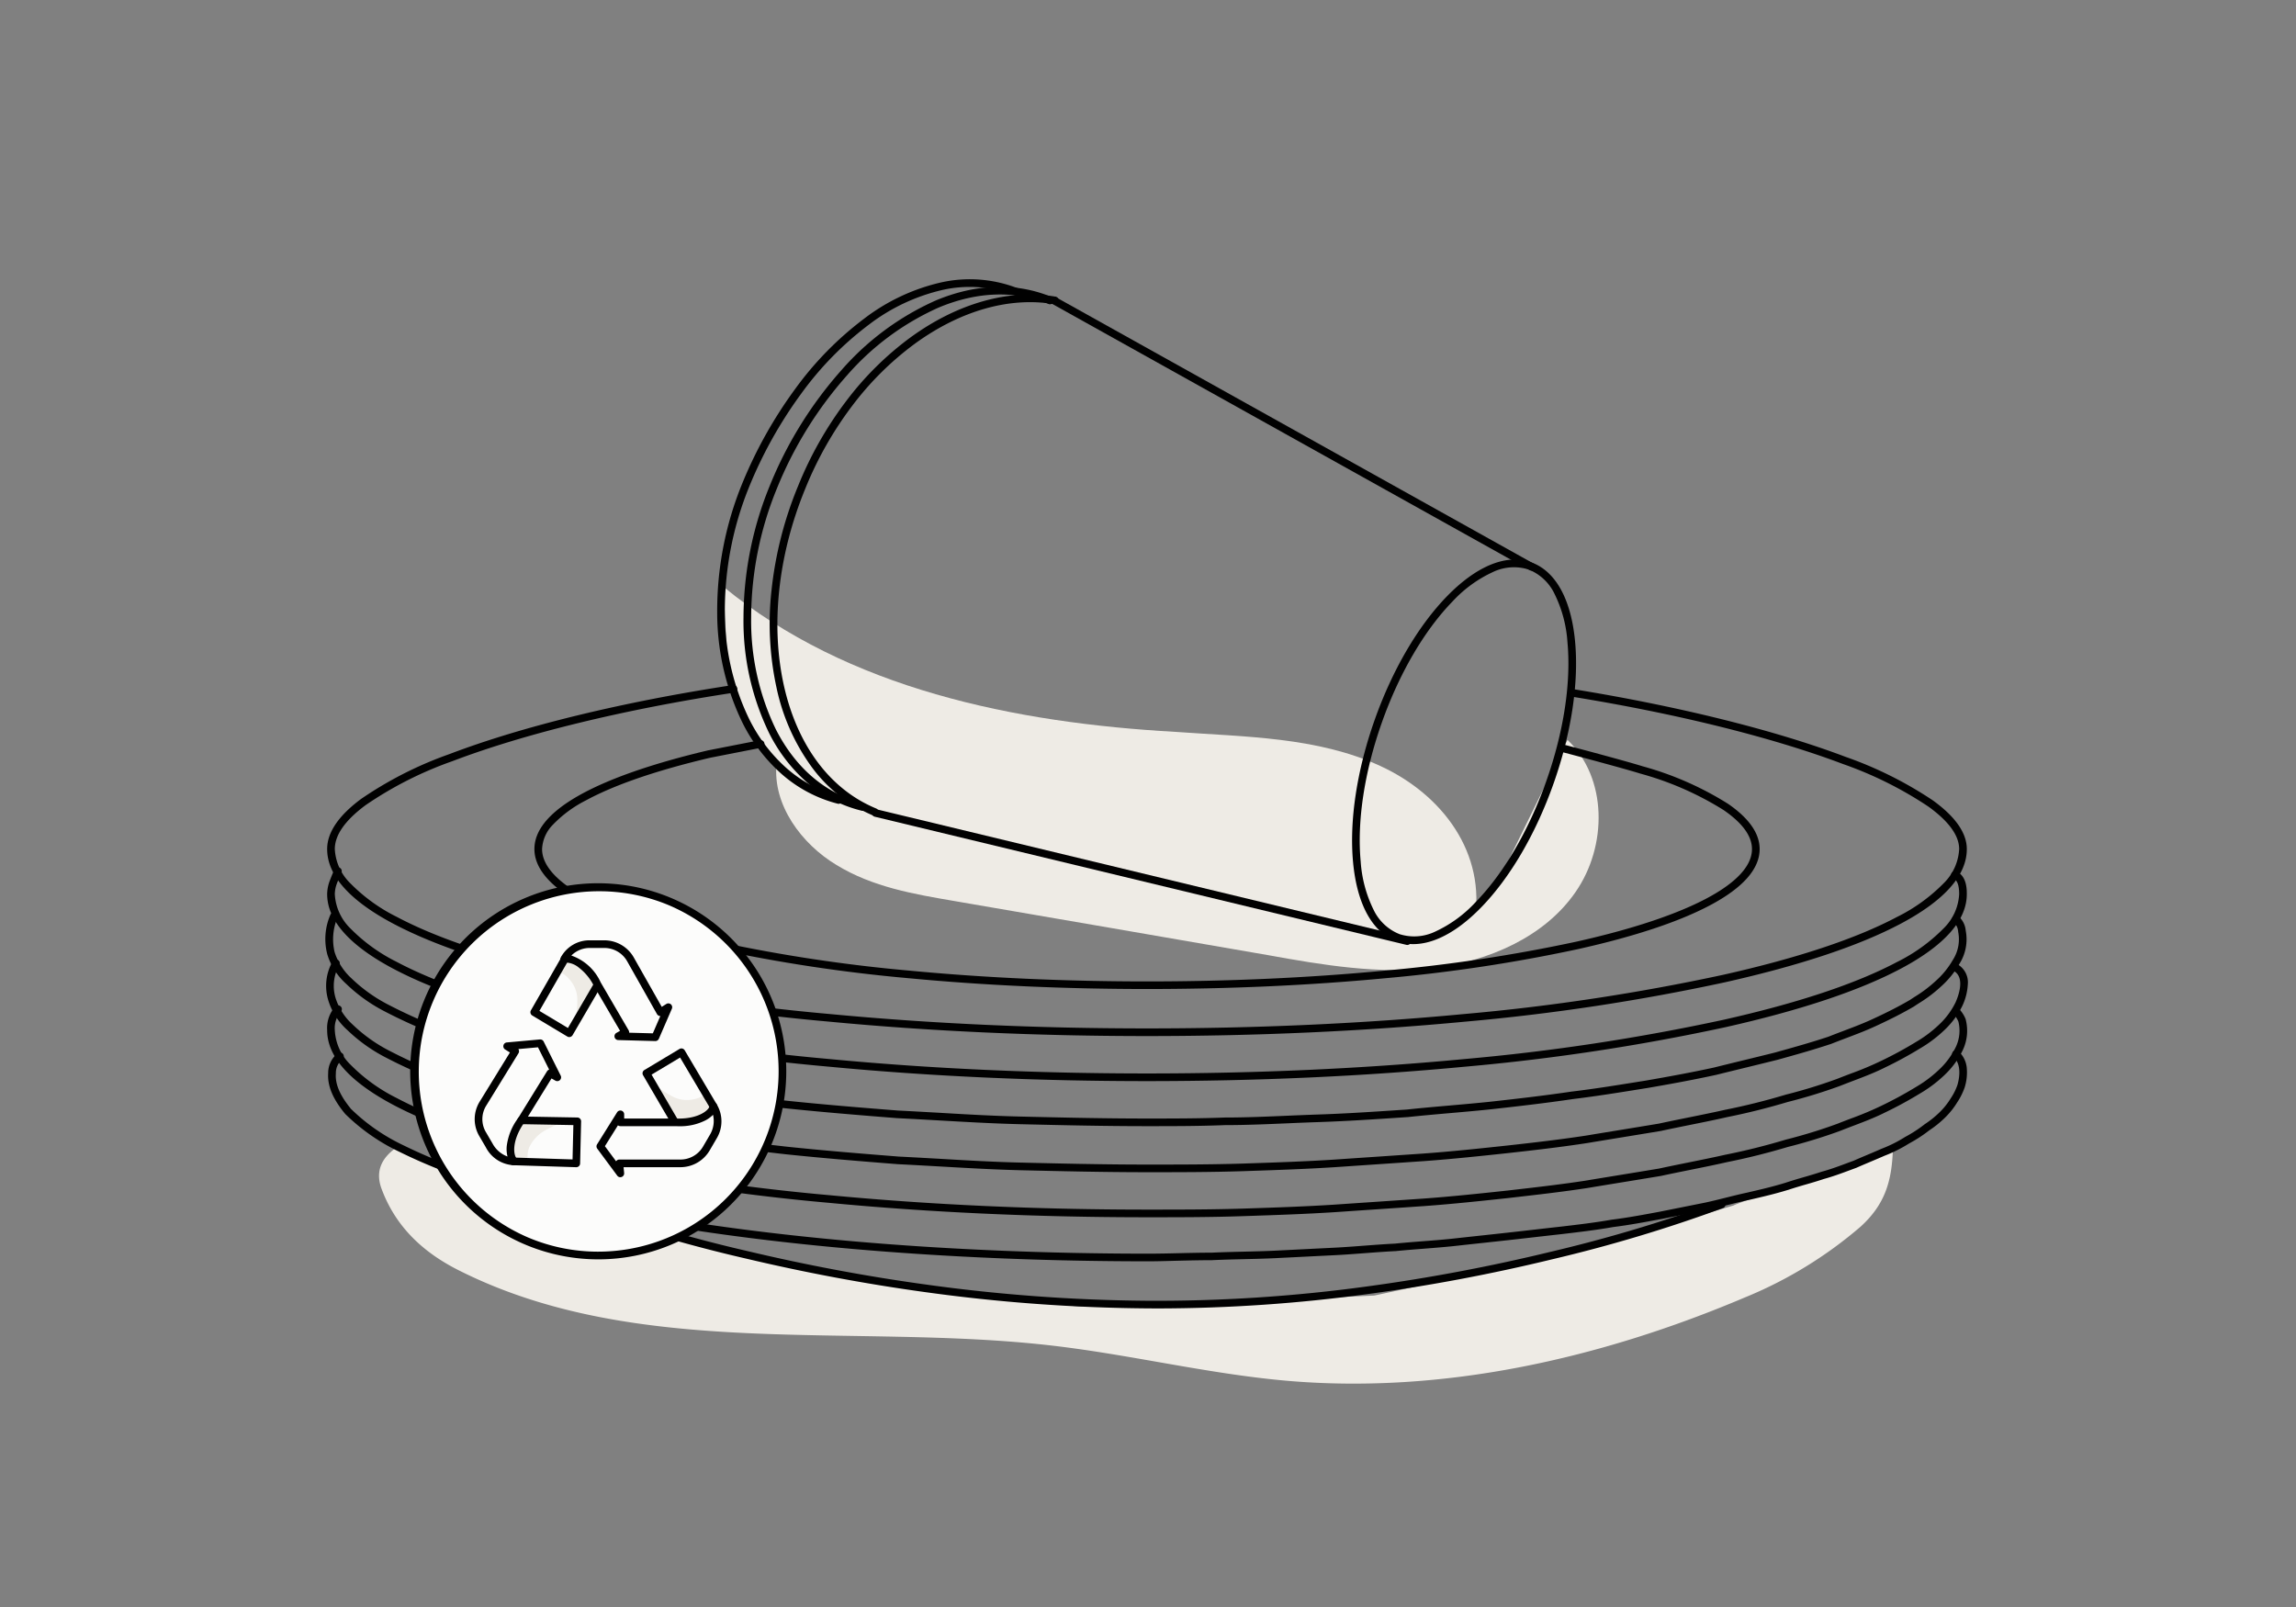 <svg xmlns="http://www.w3.org/2000/svg" width="300" height="210" viewBox="0 0 300 210">
  <rect x="0" y="0" width="300" height="210" fill="#808080" stroke="none"/>
  <g id="Group_9111" data-name="Group 9111" transform="translate(-874 -1315)">
    <g id="_3._Use_reusables" data-name="3. Use reusables" transform="translate(917 1352)">
      <path id="Path_3560" data-name="Path 3560" d="M201.817,169.225c1.57-8.9-4.055-16.614-12.3-20.408s-17.661-3.794-26.688-4.448c-21.062-1.177-42.91-5.625-59.132-18.969l.523,9.942,2.878,8.5,3.794,5.1,7.849,4.71,11.382,3.532,32.575,7.718,31.79,7.588Z" transform="translate(-52.171 -85.725)" fill="#eeebe5"/>
      <g id="Group_3775" data-name="Group 3775" transform="translate(0 0)">
        <path id="Path_3561" data-name="Path 3561" d="M267.1,181.692c-.131,4.186-1.047,7.2-4.186,10.073a55.075,55.075,0,0,1-15.175,9.288c-18.838,7.98-39.508,12.69-60.047,10.858-10.2-.916-20.277-3.4-30.482-4.579-26.034-3.009-54.03,1.962-77.447-9.812-4.71-2.355-8.373-5.756-10.2-10.858-.785-2.355.262-4.055,2.224-5.364l11.251,4.84,28.912,8.373,14.39,3.14L142.43,200.4l18.446,1.832,18.446-.523,20.016-.916,26.164-5.625,20.8-6.149C246.172,188.888,267.1,181.692,267.1,181.692Z" transform="translate(-62.774 -68.495)" fill="#eeebe5"/>
        <path id="Path_3562" data-name="Path 3562" d="M212.361,140.7c5.233,4.971,5.233,13.867,1.047,19.885-4.055,5.887-11.382,9.027-18.577,9.942-7.2.785-14.39-.392-21.586-1.7-13.605-2.355-27.211-4.71-40.947-7.064-5.364-.916-10.727-1.831-15.437-4.71-4.579-2.747-8.373-7.849-7.849-13.213l6.541,3.532,21.716,6.672,33.621,7.849,7.2,1.57,9.942,2.616,6.41.392,8.373-6.279Z" transform="translate(-50.549 -81.009)" fill="#eeebe5"/>
        <g id="Group_3774" data-name="Group 3774">
          <g id="Group_3772" data-name="Group 3772" transform="translate(0 53.019)">
            <path id="Path_3563" data-name="Path 3563" d="M171.12,180.972c-14.4,0-28.382-.634-41.542-1.885a276.327,276.327,0,0,1-33.953-5.143c-9.836-2.209-17.567-4.785-22.978-7.656C66.909,163.243,64,159.961,64,156.532c0-2.163,1.49-4.364,4.427-6.542a49.459,49.459,0,0,1,11.544-5.863c9.518-3.632,22.674-6.836,37.044-9.021a.5.5,0,1,1,.15.989c-14.3,2.175-27.384,5.359-36.838,8.967a48.505,48.505,0,0,0-11.3,5.732C66.354,152.772,65,154.7,65,156.532a6.735,6.735,0,0,0,2.036,4.485,22.553,22.553,0,0,0,6.079,4.388c5.332,2.83,12.979,5.375,22.728,7.564a275.338,275.338,0,0,0,33.829,5.123c13.13,1.248,27.075,1.88,41.448,1.88s28.318-.633,41.448-1.88a275.336,275.336,0,0,0,33.829-5.123c9.749-2.189,17.4-4.734,22.728-7.564a22.554,22.554,0,0,0,6.079-4.388,6.735,6.735,0,0,0,2.036-4.485c0-1.754-1.35-3.619-4.012-5.543a49.537,49.537,0,0,0-11.167-5.567c-9.149-3.463-21.729-6.59-35.421-8.8a.5.5,0,0,1,.16-.987c13.757,2.225,26.405,5.371,35.615,8.856a50.489,50.489,0,0,1,11.4,5.692c2.937,2.123,4.426,4.26,4.426,6.354,0,3.429-2.909,6.712-8.646,9.757-5.411,2.871-13.142,5.447-22.978,7.656a276.327,276.327,0,0,1-33.953,5.143C199.5,180.338,185.525,180.972,171.12,180.972Z" transform="translate(-64.253 -135.6)" fill="#010101"/>
            <path id="Path_3564" data-name="Path 3564" d="M171.12,181.249c-14.4,0-28.382-.634-41.542-1.885a276.324,276.324,0,0,1-33.953-5.143c-9.836-2.209-17.567-4.785-22.978-7.656C66.909,163.521,64,160.238,64,156.809a5.1,5.1,0,0,1,.287-1.6l.006-.017c.016-.044.4-1.077.675-1.618a.5.5,0,0,1,.894.447c-.235.47-.593,1.414-.63,1.513A4.16,4.16,0,0,0,65,156.809a6.735,6.735,0,0,0,2.036,4.485,22.552,22.552,0,0,0,6.079,4.388c5.332,2.83,12.979,5.375,22.728,7.564a275.335,275.335,0,0,0,33.829,5.123c13.13,1.248,27.075,1.88,41.448,1.88s28.318-.633,41.448-1.88a275.334,275.334,0,0,0,33.829-5.123c9.749-2.189,17.4-4.734,22.728-7.564a22.552,22.552,0,0,0,6.079-4.388,6.735,6.735,0,0,0,2.036-4.485c0-1.149-.243-1.812-.744-2.026a.5.5,0,1,1,.394-.919c1.35.578,1.35,2.36,1.35,2.945,0,3.429-2.909,6.712-8.646,9.757-5.411,2.871-13.142,5.447-22.978,7.656a276.324,276.324,0,0,1-33.953,5.143C199.5,180.615,185.525,181.249,171.12,181.249Z" transform="translate(-64.253 -129.99)" fill="#010101"/>
            <path id="Path_3565" data-name="Path 3565" d="M171.047,185.749c-5.629,0-11.472-.139-16.626-.262-3.432-.086-6.935-.288-10.322-.483-1.8-.1-3.667-.212-5.52-.3h-.015c-4.967-.392-9.836-.787-14.8-1.309-4.807-.549-9.148-1.066-13.638-1.836-3.991-.644-8.122-1.31-12.192-2.229-3.478-.773-7.075-1.572-10.62-2.622-3.069-.8-6.107-1.862-8.933-2.89l-.01,0a66.6,66.6,0,0,1-6.986-3.164,21.209,21.209,0,0,1-4.829-3.49,8.556,8.556,0,0,1-2.48-3.872,7.916,7.916,0,0,1,.4-5.156.5.5,0,0,1,.94.342,7.272,7.272,0,0,0-.388,4.511l.008.027a7.877,7.877,0,0,0,2.226,3.441,20.2,20.2,0,0,0,4.593,3.315,65.582,65.582,0,0,0,6.873,3.112c2.8,1.02,5.816,2.072,8.846,2.862l.016,0c3.515,1.042,7.1,1.838,10.562,2.607,4.043.913,8.159,1.577,12.138,2.219h.006c4.464.765,8.79,1.28,13.578,1.828,4.941.52,9.8.915,14.758,1.306,1.855.091,3.718.2,5.521.3,3.38.2,6.874.4,10.289.482,5.148.123,10.984.262,16.6.262,3.561,0,6.924,0,10.316-.131h.019c2.693,0,5.437-.118,8.09-.232,1.33-.057,2.706-.116,4.061-.16,3.685-.123,7.206-.358,10.935-.607l.681-.045c1.833-.2,3.728-.362,5.56-.523s3.724-.327,5.55-.522c3.3-.367,6.832-.77,10.446-1.306l.014,0c2.863-.344,5.587-.782,8.472-1.245l1.186-.19c2.777-.483,5.774-1.023,8.865-1.695,1.307-.327,2.668-.659,3.985-.98s2.677-.653,3.982-.979c2.3-.64,4.684-1.3,7.019-2.079.654-.261,1.317-.512,1.958-.754,1.278-.483,2.6-.982,3.89-1.584,1.9-.877,3.377-1.635,4.787-2.457.192-.128.387-.255.583-.384a17.651,17.651,0,0,0,2.86-2.162,10.965,10.965,0,0,0,2.13-2.617.5.5,0,0,1,.031-.054,4.994,4.994,0,0,0,.71-3.684,1.833,1.833,0,0,0-.594-1.264.5.5,0,0,1,.6-.8,2.779,2.779,0,0,1,.975,1.872l0,.009a5.993,5.993,0,0,1-.844,4.4,11.807,11.807,0,0,1-2.3,2.849,18.4,18.4,0,0,1-3.02,2.291c-.2.13-.4.259-.589.388l-.025.016c-1.443.842-2.949,1.615-4.883,2.508-1.323.618-2.662,1.123-3.957,1.613-.641.242-1.3.493-1.954.752l-.028.01c-2.367.789-4.767,1.456-7.088,2.1l-.014,0c-1.31.327-2.674.66-3.993.982s-2.68.654-3.987.98l-.015,0c-3.113.677-6.125,1.219-8.916,1.7h-.007l-1.189.191c-2.893.465-5.625.9-8.5,1.25-3.628.537-7.165.942-10.477,1.31-1.838.2-3.736.363-5.571.524s-3.724.327-5.55.522l-.02,0-.691.046c-3.737.25-7.266.485-10.968.609-1.35.044-2.723.1-4.05.16-2.661.114-5.412.233-8.123.233C177.984,185.749,174.615,185.749,171.047,185.749Z" transform="translate(-64.311 -128.603)" fill="#010101"/>
            <path id="Path_3566" data-name="Path 3566" d="M171.153,190.319c-5.63,0-11.472-.139-16.626-.262-3.432-.086-6.935-.288-10.322-.483-1.8-.1-3.667-.212-5.52-.3h-.015c-4.968-.392-9.837-.787-14.8-1.309-4.808-.549-9.149-1.066-13.638-1.836-3.991-.644-8.122-1.31-12.192-2.229-3.478-.773-7.075-1.572-10.62-2.622-3.068-.8-6.107-1.862-8.933-2.89l-.01,0a66.606,66.606,0,0,1-6.986-3.164,21.207,21.207,0,0,1-4.829-3.49,8.556,8.556,0,0,1-2.48-3.872,6.471,6.471,0,0,1,.563-5.094.5.5,0,0,1,.878.479,5.468,5.468,0,0,0-.488,4.312l.008.027a7.877,7.877,0,0,0,2.226,3.441,20.2,20.2,0,0,0,4.593,3.315,65.586,65.586,0,0,0,6.873,3.112c2.8,1.02,5.816,2.072,8.846,2.862l.016,0c3.515,1.041,7.1,1.838,10.561,2.607,4.043.913,8.158,1.577,12.138,2.219h.006c4.463.765,8.79,1.28,13.578,1.828,4.939.52,9.8.914,14.757,1.306,1.855.091,3.719.2,5.522.3,3.38.2,6.874.4,10.289.482,5.148.123,10.984.261,16.6.261,4.112,0,8.365,0,12.543-.131l.376-.013c3.8-.126,7.725-.257,11.643-.51,1.895-.131,3.857-.264,5.754-.392s3.859-.262,5.756-.392c3.652-.261,7.371-.659,10.968-1.045,3.468-.385,6.867-.775,10.31-1.3,1.57-.262,3.2-.528,4.774-.785s3.2-.522,4.762-.783c1.335-.29,2.657-.557,3.936-.815,1.655-.334,3.218-.65,4.813-1.012l.013,0c2.589-.518,5.215-1.174,7.8-1.951l.029-.008a67.309,67.309,0,0,0,6.741-2.075c.581-.232,1.169-.456,1.737-.672a42.843,42.843,0,0,0,3.972-1.662,50.934,50.934,0,0,0,4.534-2.46l.011-.007a16.215,16.215,0,0,0,3.305-2.541,10.022,10.022,0,0,0,1.864-2.609c.354-.782,1.358-3.351-.3-4.178a.5.5,0,0,1,.447-.894,2.717,2.717,0,0,1,1.47,2.68,7.6,7.6,0,0,1-.715,2.814l-.008.017a11.023,11.023,0,0,1-2.056,2.877,17.154,17.154,0,0,1-3.492,2.688,51.757,51.757,0,0,1-4.618,2.507c-1.312.656-2.711,1.188-4.064,1.7-.567.216-1.154.439-1.73.669l-.019.007a68.387,68.387,0,0,1-6.84,2.1c-2.612.783-5.261,1.445-7.874,1.968-1.6.365-3.171.681-4.83,1.016-1.279.258-2.6.525-3.933.815l-.024,0c-1.571.262-3.2.528-4.777.785s-3.2.523-4.773.785h-.006c-3.464.533-6.875.924-10.356,1.311-3.61.387-7.338.786-11.009,1.048-1.9.131-3.861.264-5.759.393s-3.859.262-5.755.392c-3.936.254-7.871.385-11.676.512l-.377.013C179.534,190.319,175.273,190.319,171.153,190.319Z" transform="translate(-64.286 -127.155)" fill="#010101"/>
            <path id="Path_3567" data-name="Path 3567" d="M171.12,194.788c-14.4,0-28.382-.634-41.542-1.885a276.33,276.33,0,0,1-33.953-5.143c-9.836-2.209-17.567-4.785-22.978-7.656C66.909,177.059,64,173.777,64,170.347a4.225,4.225,0,0,1,1.062-3.1.5.5,0,1,1,.707.707A3.257,3.257,0,0,0,65,170.347a6.735,6.735,0,0,0,2.036,4.485,22.552,22.552,0,0,0,6.079,4.388c5.332,2.83,12.979,5.375,22.728,7.564a275.334,275.334,0,0,0,33.829,5.123c13.129,1.248,27.075,1.88,41.448,1.88,4.112,0,8.365,0,12.543-.131l.375-.012c3.8-.126,7.726-.257,11.644-.51,1.9-.131,3.863-.264,5.764-.393s3.853-.261,5.746-.392c3.653-.261,7.373-.659,10.97-1.045l.954-.11c3.089-.355,6.283-.722,9.357-1.2,1.569-.262,3.2-.527,4.772-.784s3.2-.522,4.762-.783c1.335-.29,2.657-.557,3.936-.815,1.655-.334,3.218-.65,4.813-1.012l.013,0c2.589-.518,5.215-1.174,7.8-1.951l.029-.008a67.3,67.3,0,0,0,6.741-2.075c.581-.232,1.169-.456,1.737-.672a42.835,42.835,0,0,0,3.972-1.662,50.93,50.93,0,0,0,4.534-2.46l.011-.007a16.214,16.214,0,0,0,3.305-2.541,10.025,10.025,0,0,0,1.869-2.617,4.94,4.94,0,0,0,.376-3.38,3.168,3.168,0,0,0-.675-1.014.5.5,0,0,1,.707-.707,4.2,4.2,0,0,1,.878,1.307.5.5,0,0,1,.027.066,5.9,5.9,0,0,1-.42,4.176,11.022,11.022,0,0,1-2.056,2.877,17.155,17.155,0,0,1-3.492,2.688,51.75,51.75,0,0,1-4.618,2.507c-1.312.656-2.711,1.188-4.064,1.7-.567.216-1.154.439-1.73.669l-.019.007a68.376,68.376,0,0,1-6.84,2.1c-2.612.783-5.261,1.445-7.874,1.968-1.6.365-3.171.681-4.83,1.016-1.279.258-2.6.525-3.933.815l-.024,0c-1.571.262-3.2.528-4.777.785s-3.2.523-4.773.785h-.006c-3.093.476-6.3.844-9.4,1.2l-.957.11c-3.61.387-7.339.786-11.011,1.049-1.9.131-3.854.264-5.748.392s-3.865.262-5.765.393c-3.936.254-7.872.385-11.677.512l-.376.012C179.5,194.788,175.24,194.788,171.12,194.788Z" transform="translate(-64.253 -125.737)" fill="#010101"/>
            <path id="Path_3568" data-name="Path 3568" d="M171.223,199.157c-26.827,0-52.323-2.234-71.793-6.29-5.769-1.215-10.479-2.382-14.823-3.673l-.006,0a68.737,68.737,0,0,1-11.2-4.351,26.028,26.028,0,0,1-7.068-4.942l-.022-.025c-1.018-1.244-2.353-3.147-2.206-5.306a3.283,3.283,0,0,1,1.289-2.634.5.5,0,0,1,.515.857,2.328,2.328,0,0,0-.8,1.8q0,.018,0,.036c-.1,1.375.528,2.839,1.971,4.606a25.2,25.2,0,0,0,6.79,4.728A67.823,67.823,0,0,0,84.9,188.236c4.317,1.283,9,2.444,14.74,3.652,19.4,4.042,44.827,6.269,71.588,6.269,1.368,0,2.795-.033,4.175-.065s2.81-.065,4.186-.066c1.376-.065,2.771-.1,4.121-.131s2.742-.065,4.11-.13c1.309-.065,2.652-.131,3.994-.2s2.678-.131,3.985-.2c1.187-.062,2.381-.153,3.645-.249,1.327-.1,2.7-.205,4.062-.273,1.256-.125,2.493-.222,3.688-.315,1.336-.1,2.6-.2,3.884-.338,1.176-.131,2.407-.264,3.6-.393s2.418-.261,3.594-.392,2.338-.263,3.462-.392,2.292-.262,3.472-.393c2.177-.256,4.43-.521,6.64-.911l.025,0c2.077-.26,4.2-.657,6.247-1.042l5.879-1.176c.907-.194,1.832-.426,2.728-.65s1.837-.459,2.759-.657c1.661-.383,3.378-.78,5.059-1.3.792-.264,1.593-.5,2.367-.723s1.561-.455,2.337-.714l.027-.008c1.111-.3,2.145-.686,3.24-1.092.293-.109.589-.218.891-.328.589-.261,1.217-.526,1.824-.782s1.239-.522,1.823-.781l.028-.011a17.17,17.17,0,0,0,3.05-1.526l.017-.01a17.437,17.437,0,0,0,2.544-1.651.5.5,0,0,1,.043-.032,12.7,12.7,0,0,0,2.017-1.638,9.442,9.442,0,0,0,1.364-1.735.5.5,0,0,1,.029-.043,7.471,7.471,0,0,0,.843-1.7c.184-.621.651-2.613-.514-3.648a.5.5,0,1,1,.664-.747,3.38,3.38,0,0,1,1.082,2.325,6.537,6.537,0,0,1-.281,2.378q-.006.021-.015.042a8.512,8.512,0,0,1-.964,1.925,10.351,10.351,0,0,1-1.5,1.906,13.638,13.638,0,0,1-2.147,1.749,18.548,18.548,0,0,1-2.659,1.728,18.172,18.172,0,0,1-3.207,1.6c-.59.262-1.219.527-1.828.783s-1.238.521-1.822.781l-.032.013c-.305.111-.605.222-.9.332-1.112.412-2.162.8-3.311,1.116-.79.263-1.588.5-2.36.721s-1.561.455-2.337.714l-.011,0c-1.718.529-3.456.93-5.137,1.318l-.008,0c-.907.194-1.834.426-2.731.65s-1.84.46-2.764.658h-.007l-5.887,1.177H238.3c-2.062.387-4.193.786-6.3,1.05-2.234.394-4.5.66-6.688.918-1.181.131-2.346.264-3.472.393s-2.288.261-3.465.392-2.408.264-3.6.392-2.421.262-3.6.393c-1.3.137-2.571.236-3.914.341-1.194.093-2.429.189-3.679.314l-.025,0c-1.353.068-2.723.172-4.048.272-1.214.092-2.469.188-3.669.251-1.308.065-2.648.131-3.987.2s-2.685.131-3.994.2c-1.381.066-2.781.1-4.134.131s-2.741.065-4.109.13H179.6c-1.368,0-2.795.033-4.175.065S172.6,199.157,171.223,199.157Z" transform="translate(-64.225 -124.35)" fill="#010101"/>
            <path id="Path_3569" data-name="Path 3569" d="M164.74,173.128c-10.758,0-21.194-.472-31.019-1.4a206.844,206.844,0,0,1-25.343-3.826c-7.345-1.644-13.12-3.563-17.164-5.7-4.322-2.286-6.513-4.763-6.513-7.361,0-6.238,12.375-10.466,22.756-12.915l.019,0,6.672-1.308a.5.5,0,1,1,.192.981l-6.662,1.306c-7.013,1.655-12.482,3.531-16.253,5.576a16,16,0,0,0-4.305,3.172,4.843,4.843,0,0,0-1.418,3.191c0,4.424,8.345,8.83,22.9,12.087a205.854,205.854,0,0,0,25.219,3.806c9.794.928,20.2,1.4,30.925,1.4s21.131-.47,30.925-1.4a205.854,205.854,0,0,0,25.219-3.806c14.55-3.257,22.9-7.663,22.9-12.087,0-1.7-1.247-3.411-3.707-5.1a40.688,40.688,0,0,0-10.852-4.758c-1.978-.618-7.5-2.1-10.447-2.873a.5.5,0,1,1,.255-.967c2.958.778,8.5,2.262,10.488,2.884a41.631,41.631,0,0,1,11.123,4.889c2.748,1.885,4.142,3.878,4.142,5.923,0,2.6-2.191,5.075-6.513,7.361-4.044,2.139-9.819,4.058-17.164,5.7a206.844,206.844,0,0,1-25.343,3.826C185.934,172.656,175.5,173.128,164.74,173.128Z" transform="translate(-57.873 -133.905)" fill="#010101"/>
            <path id="Path_3570" data-name="Path 3570" d="M165.023,200.691q-.875,0-1.744-.008a222.931,222.931,0,0,1-28.811-2.118c-7.829-1.076-15.734-2.558-23.5-4.4a193.326,193.326,0,0,1-21.648-6.331.5.5,0,0,1,.356-.935,192.4,192.4,0,0,0,21.542,6.3c7.73,1.837,15.6,3.312,23.4,4.383a221.929,221.929,0,0,0,28.671,2.107,202.8,202.8,0,0,0,28.9-1.874,235.479,235.479,0,0,0,23.894-4.506,191.556,191.556,0,0,0,22.241-6.668.5.5,0,0,1,.365.931,192.674,192.674,0,0,1-22.37,6.709,236.491,236.491,0,0,1-24,4.525A205.255,205.255,0,0,1,165.023,200.691Z" transform="translate(-56.547 -119.727)" fill="#010101"/>
          </g>
          <g id="Group_3773" data-name="Group 3773" transform="translate(51.208)">
            <path id="Path_3571" data-name="Path 3571" d="M118.821,163.113a.5.5,0,0,1-.125-.016,17.8,17.8,0,0,1-7.3-3.86,22.07,22.07,0,0,1-5.161-6.767,32.95,32.95,0,0,1-3.279-14.46,43.883,43.883,0,0,1,3.234-16.662,57.853,57.853,0,0,1,6.965-12.463,43.284,43.284,0,0,1,8.983-9.158,26.117,26.117,0,0,1,10.078-4.75,17.23,17.23,0,0,1,10.211.846.5.5,0,1,1-.378.926,16.247,16.247,0,0,0-9.629-.793,25.13,25.13,0,0,0-9.689,4.576,42.289,42.289,0,0,0-8.772,8.948,56.846,56.846,0,0,0-6.842,12.245A42.87,42.87,0,0,0,103.956,138a31.949,31.949,0,0,0,3.171,14.018,21.077,21.077,0,0,0,4.924,6.464,16.809,16.809,0,0,0,6.893,3.646.5.5,0,0,1-.124.984Z" transform="translate(-103.454 -95.072)" fill="#010101"/>
            <path id="Path_3572" data-name="Path 3572" d="M121.15,163.8a.5.5,0,0,1-.118-.014,16.971,16.971,0,0,1-7.11-3.666,21.181,21.181,0,0,1-5.007-6.513,33.521,33.521,0,0,1-3.332-15.07,45.749,45.749,0,0,1,3.461-17.289,52.114,52.114,0,0,1,9.358-15.061A35.483,35.483,0,0,1,130.72,97.1c5.271-2.2,10.487-2.36,15.085-.464a.5.5,0,1,1-.381.924c-4.346-1.792-9.3-1.633-14.318.462a34.483,34.483,0,0,0-11.961,8.829,51.1,51.1,0,0,0-9.175,14.769,44.74,44.74,0,0,0-3.386,16.907,32.521,32.521,0,0,0,3.223,14.618c2.619,5.136,6.583,8.477,11.462,9.662a.5.5,0,0,1-.118.986Z" transform="translate(-102.644 -94.841)" fill="#010101"/>
            <path id="Path_3573" data-name="Path 3573" d="M121.912,164.215a.5.5,0,0,1-.19-.038,19.083,19.083,0,0,1-8.105-6.438,27.108,27.108,0,0,1-4.522-10.25,39.419,39.419,0,0,1-.668-12.652,49.127,49.127,0,0,1,3.473-13.7,48.26,48.26,0,0,1,6.341-11.184,40.681,40.681,0,0,1,8.316-8.228c6.168-4.5,12.912-6.4,18.989-5.354a.5.5,0,1,1-.17.986c-5.808-1-12.282.839-18.23,5.177a39.682,39.682,0,0,0-8.11,8.027,47.265,47.265,0,0,0-6.209,10.955c-7.333,17.881-3.171,36.6,9.277,41.736a.5.5,0,0,1-.191.962Z" transform="translate(-101.837 -94.604)" fill="#010101"/>
            <path id="Ellipse_781" data-name="Ellipse 781" d="M25.772-.5c6.955,0,13.5,1.255,18.433,3.533,5.055,2.335,7.839,5.486,7.839,8.872s-2.784,6.537-7.839,8.872c-4.932,2.278-11.478,3.533-18.433,3.533s-13.5-1.255-18.433-3.533C2.284,18.442-.5,15.291-.5,11.9S2.284,5.368,7.339,3.033C12.271.755,18.817-.5,25.772-.5Zm0,23.81c6.813,0,13.21-1.222,18.014-3.441A16.715,16.715,0,0,0,49.15,16.2a6.361,6.361,0,0,0,1.894-4.3,6.361,6.361,0,0,0-1.894-4.3,16.715,16.715,0,0,0-5.364-3.668C38.982,1.722,32.585.5,25.772.5S12.561,1.722,7.758,3.941A16.715,16.715,0,0,0,2.394,7.609,6.361,6.361,0,0,0,.5,11.9a6.361,6.361,0,0,0,1.894,4.3,16.715,16.715,0,0,0,5.364,3.668C12.561,22.088,18.959,23.31,25.772,23.31Z" transform="translate(77.283 81.586) rotate(-70.549)" fill="#010101"/>
            <path id="Line_1367" data-name="Line 1367" d="M62.4,35.3a.5.5,0,0,1-.243-.063L-.244.437a.5.5,0,0,1-.193-.68.5.5,0,0,1,.68-.193l62.4,34.8a.5.5,0,0,1-.244.937Z" transform="translate(43.492 2.26)" fill="#010101"/>
            <path id="Line_1368" data-name="Line 1368" d="M69.467,17.245a.5.5,0,0,1-.118-.014L-.117.486a.5.5,0,0,1-.369-.6.5.5,0,0,1,.6-.369L69.584,16.259a.5.5,0,0,1-.117.986Z" transform="translate(20.206 69.241)" fill="#010101"/>
          </g>
        </g>
      </g>
      <g id="Group_3780" data-name="Group 3780" transform="translate(11.105 78.922)">
        <ellipse id="Ellipse_782" data-name="Ellipse 782" cx="24.071" cy="24.071" rx="24.071" ry="24.071" fill="#fcfcfb"/>
        <path id="Ellipse_782_-_Outline" data-name="Ellipse 782 - Outline" d="M24.071-.5a24.578,24.578,0,0,1,9.564,47.211A24.577,24.577,0,0,1,14.507,1.431,24.418,24.418,0,0,1,24.071-.5Zm0,48.142a23.578,23.578,0,0,0,9.175-45.29A23.577,23.577,0,0,0,14.9,45.79,23.423,23.423,0,0,0,24.071,47.643Z" fill="#010101"/>
        <g id="Group_3779" data-name="Group 3779" transform="translate(8.421 7.457)">
          <g id="Group_3776" data-name="Group 3776" transform="translate(7.278)">
            <path id="Path_3574" data-name="Path 3574" d="M89.355,171.3a12.9,12.9,0,0,0,.392-3.14,3.935,3.935,0,0,0-1.047-2.878,2.908,2.908,0,0,0-1.7-1.047l1.308-1.831-.131.392a1.063,1.063,0,0,1,.916.262,5.69,5.69,0,0,1,.916.523,2.9,2.9,0,0,1,1.177,1.308c.131.262,1.047,1.439,1.047,1.439Z" transform="translate(-84.122 -160.699)" fill="#eeebe5"/>
            <path id="Path_3575" data-name="Path 3575" d="M89.379,172.812a.5.5,0,0,1-.257-.071l-4.579-2.747a.5.5,0,0,1-.176-.678l4.055-7.064a.5.5,0,0,1,.867.5l-3.811,6.639,3.724,2.234,3.408-5.842a.5.5,0,0,1,.864.5l-3.663,6.279a.5.5,0,0,1-.432.248Z" transform="translate(-84.8 -160.668)" fill="#010101"/>
            <path id="Path_3576" data-name="Path 3576" d="M99.7,173.766h-.014l-4.84-.131a.5.5,0,0,1-.235-.934l.478-.273-3.409-5.844-.011-.02a6.847,6.847,0,0,0-1.968-2.4,2.821,2.821,0,0,0-1.575-.655.562.562,0,0,0-.174.022.5.5,0,0,1-.605-.7A4.247,4.247,0,0,1,91.2,160.6h1.832a4.433,4.433,0,0,1,3.838,2.219l3.665,6.476.6-.377a.5.5,0,0,1,.724.623l-1.7,3.925A.5.5,0,0,1,99.7,173.766Zm-3.429-1.093,3.1.084.98-2.262a.512.512,0,0,1-.125-.015.5.5,0,0,1-.312-.238L96,163.309a3.421,3.421,0,0,0-2.966-1.709H91.2a3.4,3.4,0,0,0-2.477.991,6.545,6.545,0,0,1,3.831,3.5l3.657,6.27A.5.5,0,0,1,96.276,172.674Z" transform="translate(-83.875 -161.1)" fill="#010101"/>
          </g>
          <g id="Group_3777" data-name="Group 3777" transform="translate(0 12.951)">
            <path id="Path_3577" data-name="Path 3577" d="M89.826,178.831a11.1,11.1,0,0,0-2.878,1.177,4.9,4.9,0,0,0-2.093,2.224,3.366,3.366,0,0,0-.131,1.962l-2.224-.262h.392a1.325,1.325,0,0,1-.262-.916v-1.047a2.778,2.778,0,0,1,.523-1.7,17.465,17.465,0,0,0,.785-1.57Z" transform="translate(-78.231 -168.627)" fill="#eeebe5"/>
            <path id="Path_3578" data-name="Path 3578" d="M90.942,184.825h-.016l-8.242-.262a.5.5,0,0,1,.032-1l7.738.246.107-4.488-6.823-.122a.5.5,0,0,1,.018-1l7.326.131a.5.5,0,0,1,.491.512l-.131,5.495a.5.5,0,0,1-.5.488Z" transform="translate(-78.169 -168.627)" fill="#010101"/>
            <path id="Path_3579" data-name="Path 3579" d="M87.3,170.5a.5.5,0,0,1,.447.276l2.224,4.448a.5.5,0,0,1-.7.658l-.5-.283-3.54,5.737-.016.024c-1.657,2.367-1.451,4.245-.972,4.723a.5.5,0,0,1-.354.854,4.3,4.3,0,0,1-3.7-2.345l-.914-1.566-.005-.009a4.37,4.37,0,0,1,.147-4.437l3.922-6.373-.626-.391a.5.5,0,0,1,.22-.922l4.317-.392Zm1.164,3.946-1.459-2.917-2.565.233a.5.5,0,0,1,.015.547l-4.186,6.8-.01.015a3.347,3.347,0,0,0-.112,3.4l.913,1.565a3.633,3.633,0,0,0,1.963,1.713,4.031,4.031,0,0,1-.1-1.357A7.6,7.6,0,0,1,84.4,180.8l3.786-6.136A.5.5,0,0,1,88.464,174.446Z" transform="translate(-79.237 -171)" fill="#010101"/>
          </g>
          <g id="Group_3778" data-name="Group 3778" transform="translate(15.912 14.129)">
            <path id="Path_3580" data-name="Path 3580" d="M96.5,174.8a11.076,11.076,0,0,0,2.486,1.831,4.056,4.056,0,0,0,3.009.523,3.488,3.488,0,0,0,1.832-.916l.916,2.093-.262-.262a1.848,1.848,0,0,1-.654.785c-.262.131-.654.523-.916.523a2.588,2.588,0,0,1-1.7.392c-.262,0-1.7.131-1.7.131Z" transform="translate(-89.828 -171.006)" fill="#eeebe5"/>
            <path id="Path_3581" data-name="Path 3581" d="M99.663,181.427a.5.5,0,0,1-.432-.248L95.568,174.9a.5.5,0,0,1,.175-.681l4.579-2.747a.5.5,0,0,1,.687.174l4.186,7.064a.5.5,0,0,1-.86.51l-3.93-6.632-3.724,2.235,3.414,5.853a.5.5,0,0,1-.431.752Z" transform="translate(-89.982 -171.9)" fill="#010101"/>
            <path id="Path_3582" data-name="Path 3582" d="M94.017,186.565a.5.5,0,0,1-.4-.2L91,182.83a.5.5,0,0,1-.022-.563l2.616-4.186a.5.5,0,0,1,.924.265v.547h6.716c.138.006.276.009.411.009,2.656,0,3.964-1.108,4.044-1.673a.5.5,0,0,1,.917-.2,4.314,4.314,0,0,1,.012,4.441l-.915,1.569a4.433,4.433,0,0,1-3.836,2.215H94.438l.076.758a.5.5,0,0,1-.5.55ZM92,182.509l1.463,1.974a.5.5,0,0,1,.419-.227h7.98a3.419,3.419,0,0,0,2.964-1.705l.005-.009.916-1.57a3.492,3.492,0,0,0,.378-2.567,3.828,3.828,0,0,1-.948.711,7.3,7.3,0,0,1-3.537.785c-.145,0-.294,0-.442-.009H94.016a.5.5,0,0,1-.31-.108Z" transform="translate(-91.4 -170.236)" fill="#010101"/>
          </g>
        </g>
      </g>
    </g>
    <rect id="Rectangle_3150" data-name="Rectangle 3150" width="300" height="210" transform="translate(874 1315)" fill="none"/>
  </g>
</svg>
